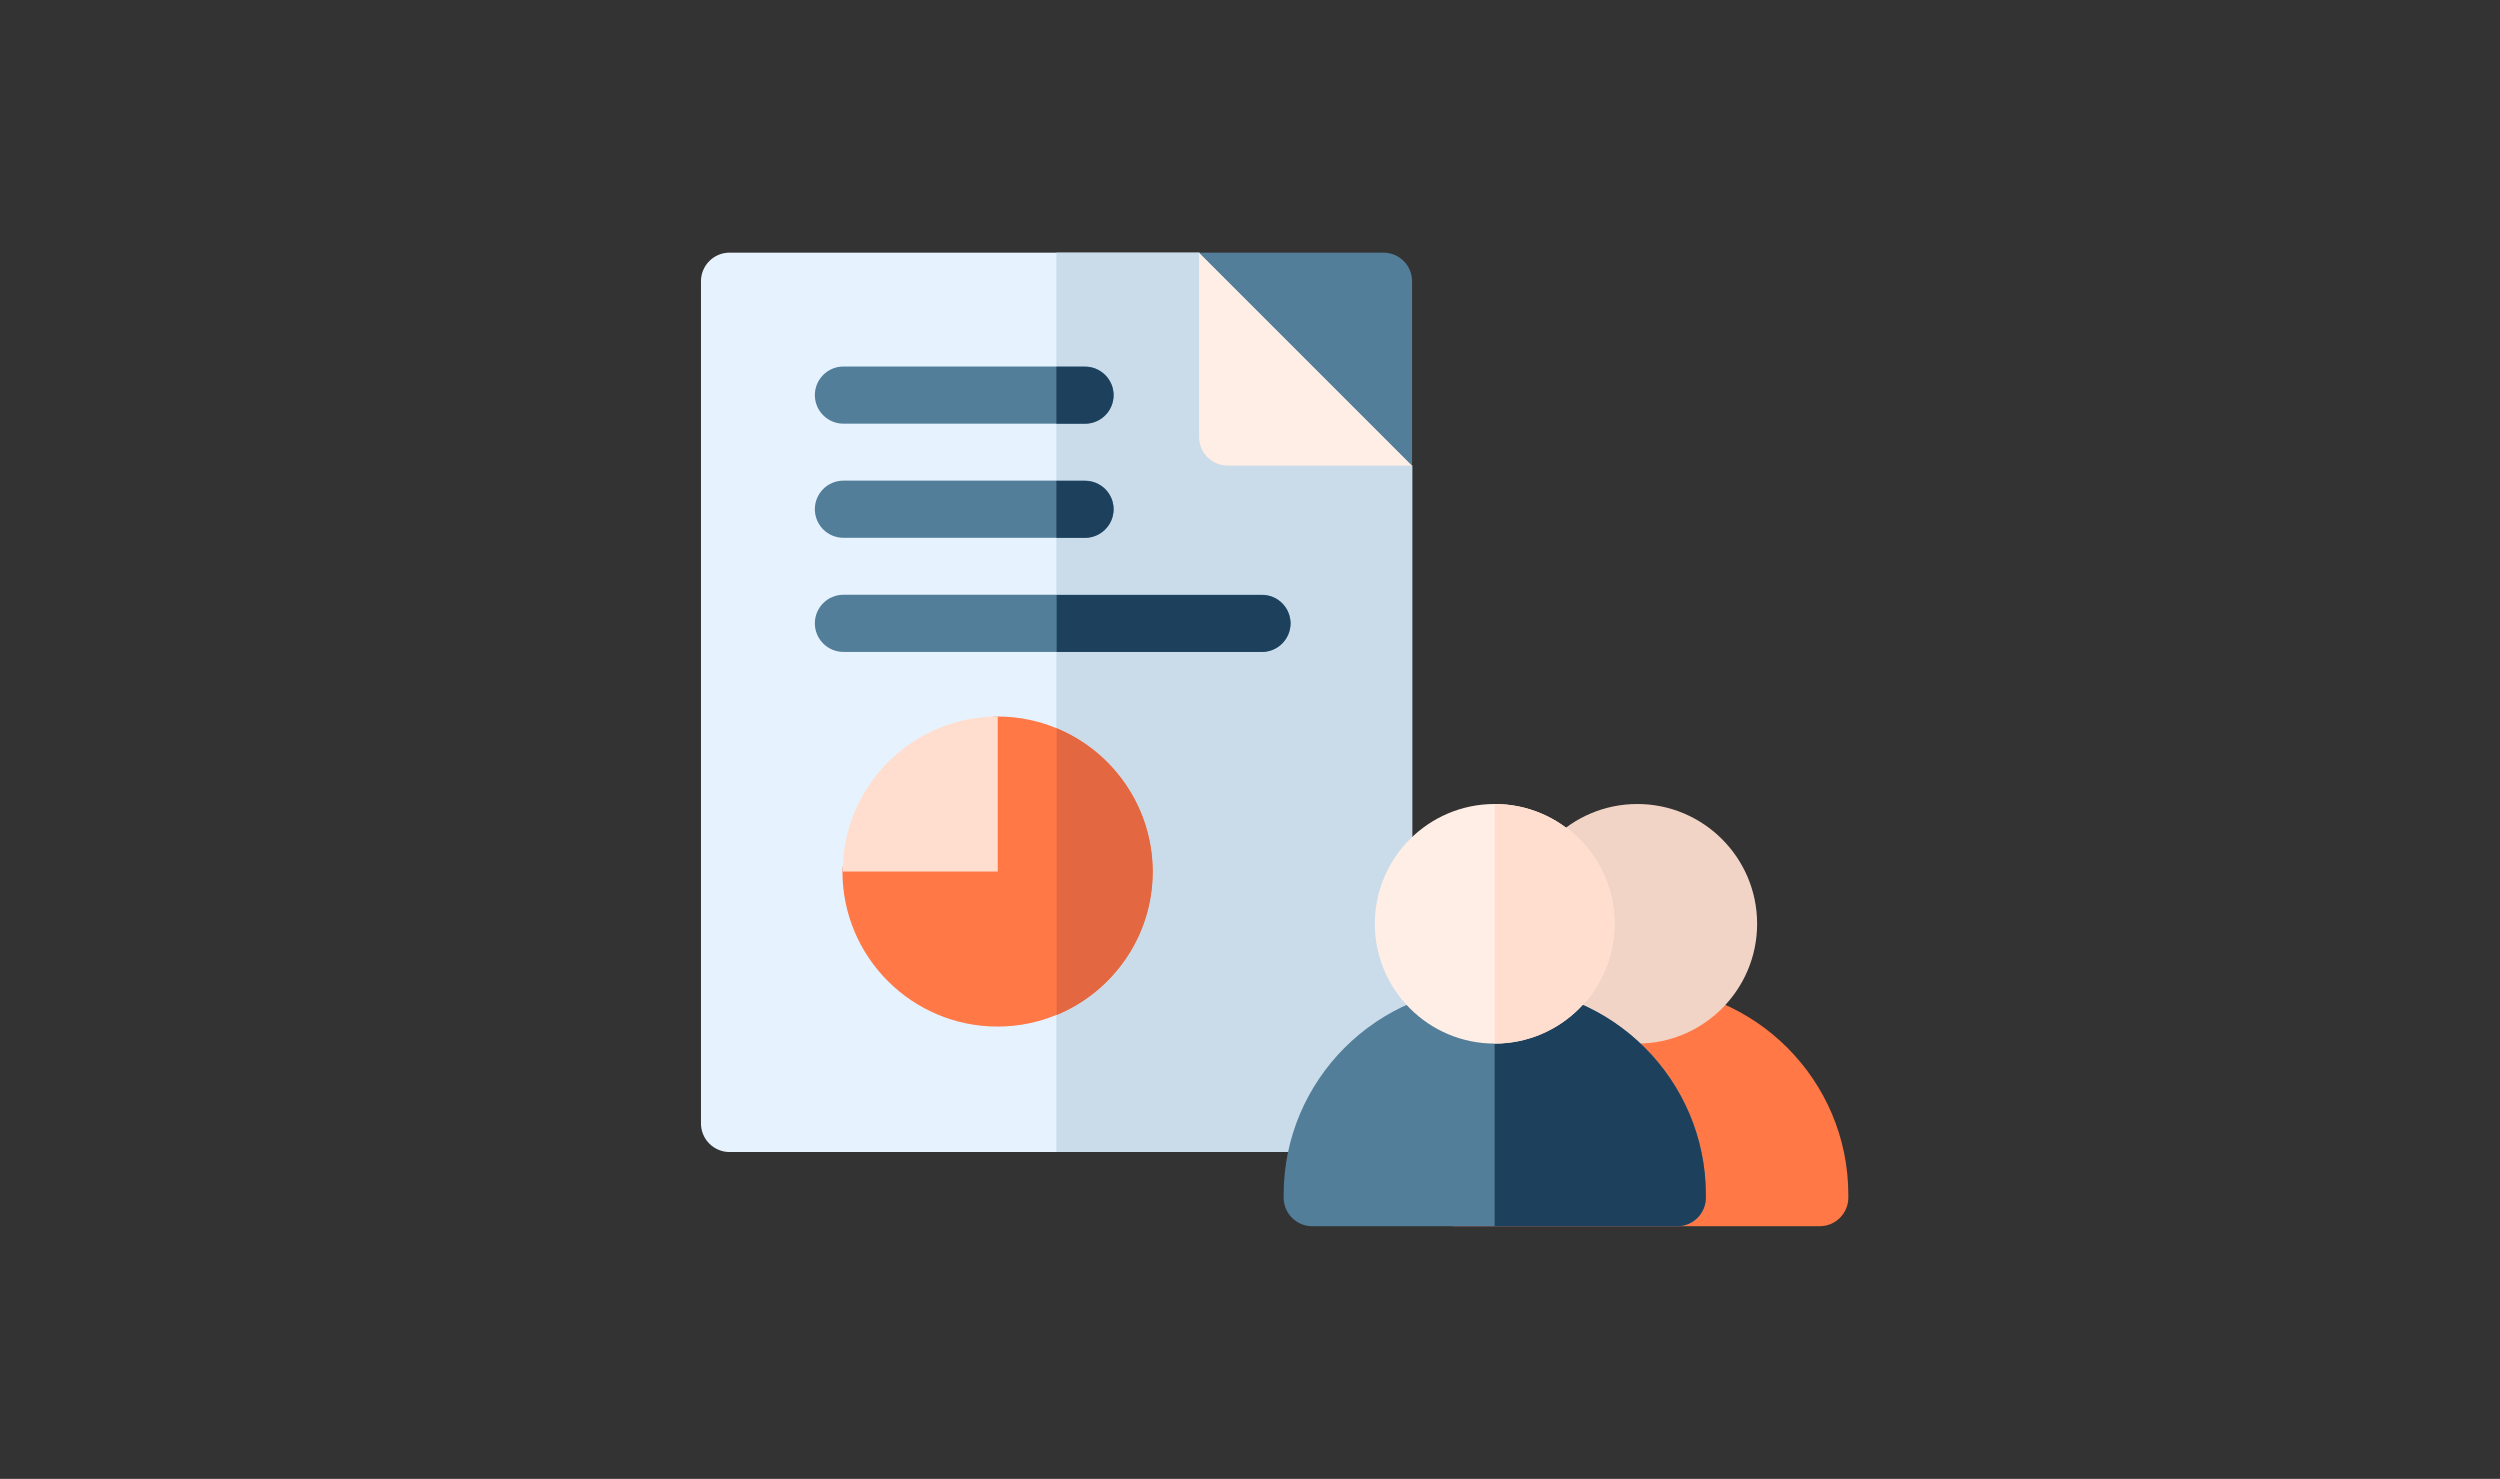 <?xml version="1.0" encoding="UTF-8"?> <!-- Generator: Adobe Illustrator 24.1.2, SVG Export Plug-In . SVG Version: 6.00 Build 0) --> <svg xmlns="http://www.w3.org/2000/svg" xmlns:xlink="http://www.w3.org/1999/xlink" version="1.1" id="Layer_1" x="0px" y="0px" viewBox="0 0 1014.3 600" style="enable-background:new 0 0 1014.3 600;" xml:space="preserve"><rect x="0" y="0" width="1014.3" height="600" fill="#333333" stroke="none"/> <style type="text/css"> .st0{fill:#E6F3FF;} .st1{fill:#CADCEA;} .st2{fill-rule:evenodd;clip-rule:evenodd;fill:#FFEEE5;} .st3{fill:#537E99;} .st4{fill:#FF7845;} .st5{fill-rule:evenodd;clip-rule:evenodd;fill:#FFDECF;} .st6{fill:#E36740;} .st7{fill:#1D415C;} .st8{fill:#F2D4C7;} .st9{fill:#FFEEE5;} .st10{fill:#FFDECF;} </style> <g> <g> <path class="st0" d="M561.3,467.4H296c-6.4,0-11.6-5.2-11.6-11.6V114.1c0-6.4,5.2-11.6,11.6-11.6h190.6l86.4,86.4l0,266.9 C572.9,462.2,567.7,467.4,561.3,467.4z"></path> </g> <path class="st1" d="M486.5,102.5h-57.9v364.9h132.7c6.4,0,11.6-5.2,11.6-11.6l0-266.9L486.5,102.5z"></path> <path class="st2" d="M486.5,102.5v74.8c0,6.4,5.2,11.6,11.6,11.6h74.8L486.5,102.5z"></path> <g> <path class="st3" d="M440.2,171.9h-98c-6.4,0-11.6-5.2-11.6-11.6c0-6.4,5.2-11.6,11.6-11.6h98c6.4,0,11.6,5.2,11.6,11.6 C451.8,166.8,446.6,171.9,440.2,171.9z"></path> </g> <g> <path class="st3" d="M440.2,218.2h-98c-6.4,0-11.6-5.2-11.6-11.6s5.2-11.6,11.6-11.6h98c6.4,0,11.6,5.2,11.6,11.6 S446.6,218.2,440.2,218.2z"></path> </g> <g> <path class="st4" d="M404.7,416.5c-34.7,0-62.9-28.2-62.9-62.9c0-18.7,31.9-13.1,44.9-24.6c11.1-9.9,2-38.3,18-38.3 c34.7,0,62.9,28.2,62.9,62.9S439.4,416.5,404.7,416.5z"></path> </g> <g> <path class="st3" d="M512,264.5H342.2c-6.4,0-11.6-5.2-11.6-11.6c0-6.4,5.2-11.6,11.6-11.6H512c6.4,0,11.6,5.2,11.6,11.6 C523.5,259.3,518.4,264.5,512,264.5z"></path> </g> <path class="st5" d="M341.9,353.6h62.9v-62.9C370.1,290.7,341.9,318.9,341.9,353.6z"></path> <path class="st3" d="M572.9,188.9l-86.4-86.4h74.8c6.4,0,11.6,5.2,11.6,11.6V188.9z"></path> <path class="st6" d="M428.7,295.5v116.3c22.8-9.4,39-31.9,39-58.2C467.6,327.4,451.5,304.9,428.7,295.5L428.7,295.5z"></path> <g> <path class="st7" d="M512,241.4h-83.3v23.1H512c6.4,0,11.6-5.2,11.6-11.6C523.5,246.5,518.4,241.4,512,241.4z"></path> <path class="st7" d="M440.2,195.1h-11.6v23.1h11.6c6.4,0,11.6-5.2,11.6-11.6S446.6,195.1,440.2,195.1z"></path> <path class="st7" d="M440.2,148.8h-11.6v23.1h11.6c6.4,0,11.6-5.2,11.6-11.6C451.8,154,446.6,148.8,440.2,148.8z"></path> </g> <g> <g> <path class="st4" d="M738.3,497.5H590.2c-6.4,0-11.6-5.2-11.6-11.6v-1.2c0-46.5,37.9-84.4,84.4-84.4h2.5 c46.5,0,84.4,37.9,84.4,84.4v1.2C749.9,492.3,744.7,497.5,738.3,497.5L738.3,497.5z"></path> </g> <g> <path class="st8" d="M664.3,423.4c-26.8,0-48.6-21.8-48.6-48.6c0-26.8,21.8-48.6,48.6-48.6c26.8,0,48.6,21.8,48.6,48.6 C712.9,401.6,691.1,423.4,664.3,423.4z"></path> </g> <g> <path class="st3" d="M680.5,497.5H532.4c-6.4,0-11.6-5.2-11.6-11.6v-1.2c0-46.5,37.9-84.4,84.4-84.4h2.5 c46.5,0,84.4,37.9,84.4,84.4v1.2C692.1,492.3,686.9,497.5,680.5,497.5z"></path> </g> <path class="st7" d="M607.6,400.3h-1.2v97.2h74.1c6.4,0,11.6-5.2,11.6-11.6v-1.2C692.1,438.2,654.2,400.3,607.6,400.3L607.6,400.3 z"></path> <g> <path class="st9" d="M606.4,423.4c-26.8,0-48.6-21.8-48.6-48.6c0-26.8,21.8-48.6,48.6-48.6S655,348,655,374.8 C655,401.6,633.2,423.4,606.4,423.4z"></path> </g> <path class="st10" d="M606.4,326.2v97.2c26.8,0,48.6-21.8,48.6-48.6C655,348,633.2,326.2,606.4,326.2z"></path> </g> </g> </svg> 